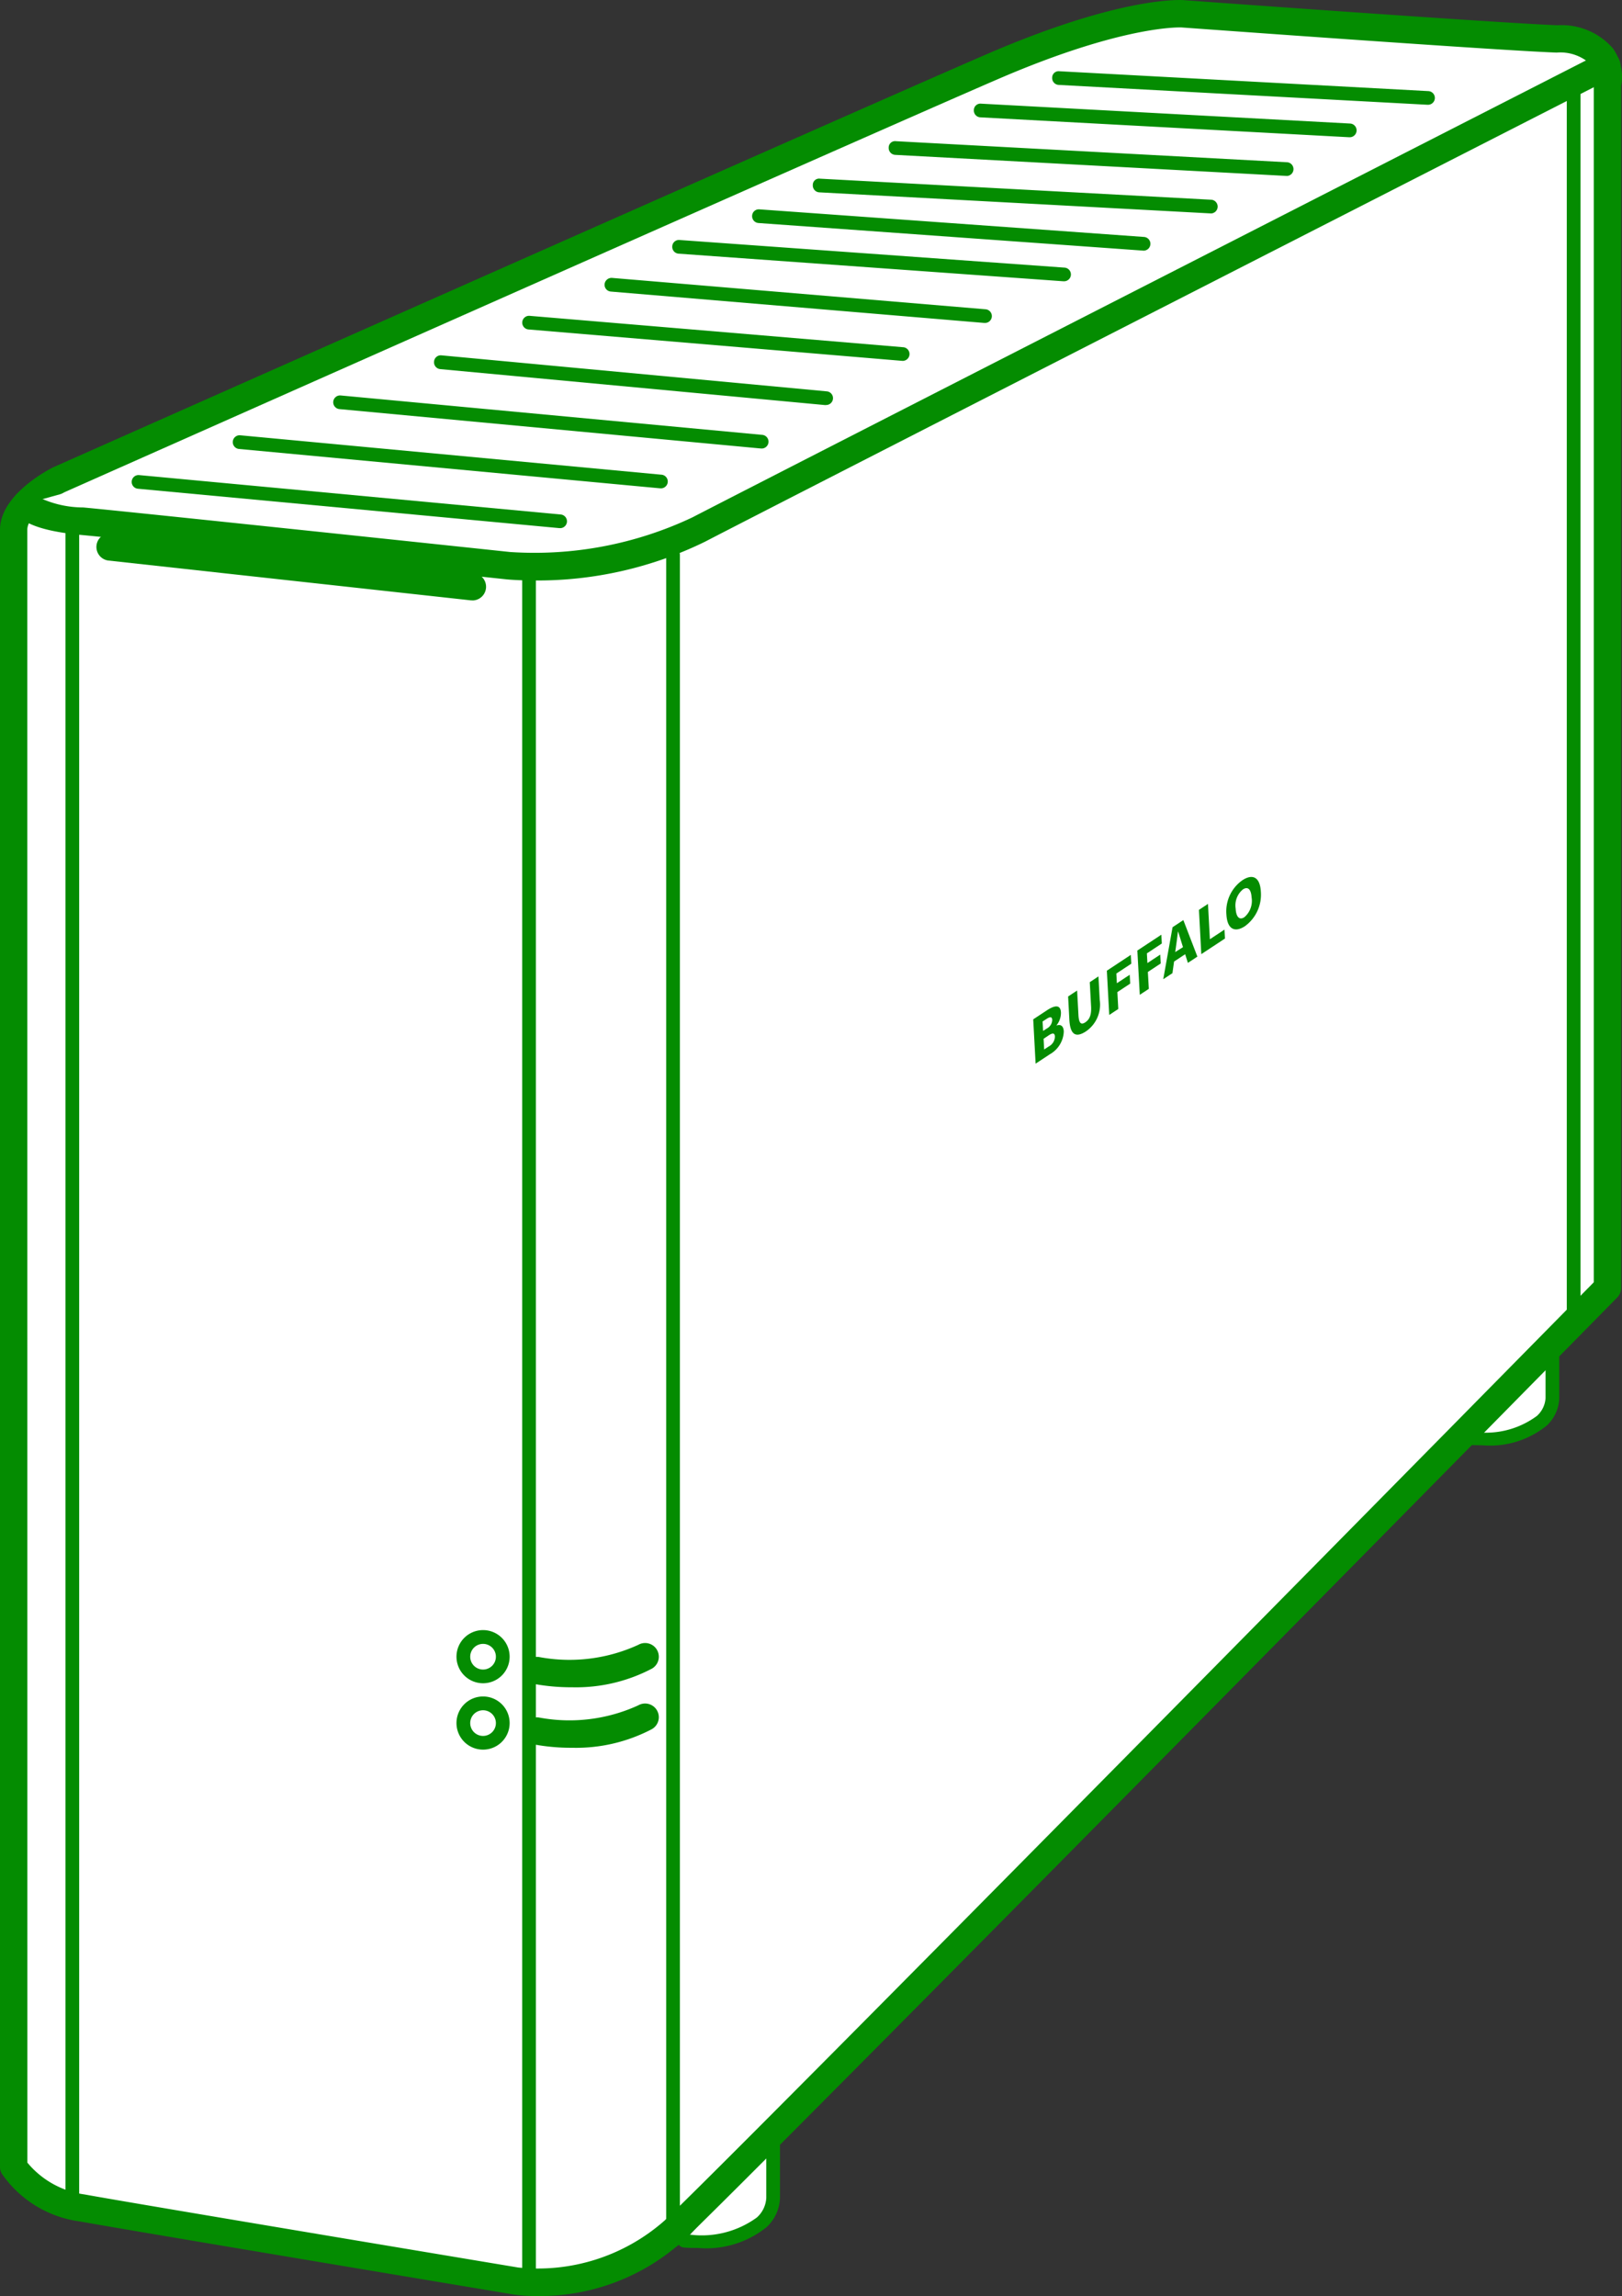 <svg xmlns="http://www.w3.org/2000/svg" width="42.711" height="60.462" viewBox="0 0 42.711 60.462"><rect x="0" y="0" width="42.711" height="60.462" fill="#333333" stroke="none"/><g transform="translate(-259.208 -96.318)"><g transform="translate(277.046 152.658)"><path d="M286.527,174.655v1.353s.06,1.271-2.345,1.131" transform="translate(-284.001 -174.475)" fill="#fff"/><path d="M284.469,177.261c-.119,0-.24,0-.367-.011a.182.182,0,0,1-.17-.191.18.18,0,0,1,.191-.17,2.466,2.466,0,0,0,1.9-.429.744.744,0,0,0,.249-.516v-1.359a.18.18,0,1,1,.361,0v1.353a1.1,1.1,0,0,1-.348.771A2.529,2.529,0,0,1,284.469,177.261Z" transform="translate(-283.932 -174.405)" fill="#048c01"/></g><g transform="translate(297.717 131.687)"><path d="M315.02,145.59v1.263s.056,1.185-2.188,1.056" transform="translate(-312.651 -145.41)" fill="#fff"/><path d="M313.095,148.029c-.11,0-.224,0-.343-.01a.181.181,0,0,1,.021-.361,2.258,2.258,0,0,0,1.769-.4.686.686,0,0,0,.229-.472V145.52a.18.18,0,1,1,.361,0v1.263a1.035,1.035,0,0,1-.328.727A2.369,2.369,0,0,1,313.095,148.029Z" transform="translate(-312.582 -145.34)" fill="#048c01"/></g><g transform="translate(259.208 96.318)"><path d="M259.708,110.408v43.11a2.618,2.618,0,0,0,1.8,1.082c1.323.24,11.424,1.924,11.424,1.924a5.366,5.366,0,0,0,4.149-1.323c1.8-1.683,24.591-24.832,24.591-24.832V98.684s.3-1.143-1.323-1.2-9.861-.662-9.861-.662-1.5-.12-4.991,1.383-24.591,10.882-24.591,10.882S259.708,109.686,259.708,110.408Z" transform="translate(-259.347 -96.457)" fill="#fff"/><path d="M273.362,156.78a4.3,4.3,0,0,1-.62-.038c-.106-.018-10.123-1.688-11.434-1.926a2.976,2.976,0,0,1-2.053-1.258.362.362,0,0,1-.047-.179v-43.11c0-.918,1.259-1.574,1.4-1.645.227-.1,21.16-9.4,24.61-10.891,3.526-1.52,5.094-1.417,5.162-1.411s8.246.6,9.845.661a1.787,1.787,0,0,1,1.453.607,1.29,1.29,0,0,1,.217.993v31.648a.362.362,0,0,1-.1.253c-.931.946-22.813,23.172-24.6,24.842A5.607,5.607,0,0,1,273.362,156.78Zm-13.433-3.512a2.369,2.369,0,0,0,1.508.838c1.3.238,11.317,1.907,11.418,1.924A5.044,5.044,0,0,0,276.7,154.8c1.715-1.6,22.8-23.014,24.476-24.715V98.545a.4.4,0,0,1,.012-.092h0a.581.581,0,0,0-.091-.439,1.171,1.171,0,0,0-.9-.311c-1.611-.06-9.537-.638-9.873-.662-.013,0-1.5-.079-4.822,1.354-3.445,1.485-24.376,10.787-24.587,10.881-.312.157-.988.618-.988.993Z" transform="translate(-259.208 -96.318)" fill="#048c01"/></g><g transform="translate(260.932 110.089)"><line y2="43.922" transform="translate(0.181 0.18)" fill="#fff"/><path d="M261.778,159.687a.181.181,0,0,1-.18-.18V115.584a.18.18,0,1,1,.361,0v43.922A.181.181,0,0,1,261.778,159.687Z" transform="translate(-261.598 -115.404)" fill="#048c01"/></g><g transform="translate(300.465 98.454)"><line y2="32.501" transform="translate(0.181 0.18)" fill="#fff"/><path d="M316.57,132.14a.181.181,0,0,1-.18-.18v-32.5a.18.18,0,1,1,.361,0v32.5A.181.181,0,0,1,316.57,132.14Z" transform="translate(-316.39 -99.279)" fill="#048c01"/></g><g transform="translate(272.958 111.061)"><line y2="45.174" transform="translate(0.181 0.181)" fill="#fff"/><path d="M278.445,162.287a.181.181,0,0,1-.18-.18V116.932a.18.18,0,1,1,.361,0v45.174A.181.181,0,0,1,278.445,162.287Z" transform="translate(-278.265 -116.752)" fill="#048c01"/></g><g transform="translate(276.745 110.752)"><line y2="44.389" transform="translate(0.181 0.18)" fill="#fff"/><path d="M283.7,161.074a.181.181,0,0,1-.18-.18V116.5a.18.18,0,1,1,.361,0v44.389A.18.18,0,0,1,283.7,161.074Z" transform="translate(-283.515 -116.324)" fill="#048c01"/></g><g transform="translate(259.548 97.683)"><path d="M260.179,110.243s.017.332,1.46.467,11.228,1.172,11.228,1.172a9.993,9.993,0,0,0,5.006-.947c2.345-1.217,23.908-12.226,23.908-12.226" transform="translate(-259.819 -98.348)" fill="#fff"/><path d="M273.41,112.13c-.419,0-.685-.025-.718-.028-.1-.011-9.8-1.039-11.226-1.172-1.163-.109-1.764-.381-1.786-.807a.361.361,0,0,1,.342-.379.345.345,0,0,1,.345.2,2.722,2.722,0,0,0,1.167.263c1.428.134,11.134,1.162,11.232,1.173a9.723,9.723,0,0,0,4.8-.909c2.32-1.2,23.695-12.117,23.91-12.227a.361.361,0,1,1,.328.643c-.216.11-21.589,11.022-23.906,12.225A10.038,10.038,0,0,1,273.41,112.13Zm-13.01-2.046h0Z" transform="translate(-259.679 -98.209)" fill="#048c01"/></g><g transform="translate(261.732 110.355)"><line x2="9.56" y2="1.05" transform="translate(0.36 0.362)" fill="#fff"/><path d="M272.627,117.546l-.04,0-9.56-1.05a.361.361,0,0,1,.079-.717l9.56,1.05a.361.361,0,0,1-.039.719Z" transform="translate(-262.706 -115.773)" fill="#048c01"/></g><g transform="translate(272.967 139.585)"><path d="M278.778,157.146a4.675,4.675,0,0,0,2.867-.361" transform="translate(-278.418 -156.425)" fill="#fff"/><path d="M279.585,157.451a5.409,5.409,0,0,1-1.019-.091.361.361,0,0,1,.146-.706,4.344,4.344,0,0,0,2.615-.321.361.361,0,0,1,.358.627A4.294,4.294,0,0,1,279.585,157.451Z" transform="translate(-278.278 -156.286)" fill="#048c01"/></g><g transform="translate(272.967 141.178)"><path d="M278.778,159.355a4.681,4.681,0,0,0,2.867-.361" transform="translate(-278.418 -158.633)" fill="#fff"/><path d="M279.585,159.659a5.34,5.34,0,0,1-1.019-.091.361.361,0,0,1,.146-.706,4.344,4.344,0,0,0,2.615-.321.361.361,0,0,1,.358.627A4.294,4.294,0,0,1,279.585,159.659Z" transform="translate(-278.278 -158.494)" fill="#048c01"/></g><g transform="translate(271.229 139.246)"><circle cx="0.519" cy="0.519" r="0.519" transform="translate(0.18 0.18)" fill="#fff"/><path d="M276.568,157.215a.7.7,0,1,1,.7-.7A.7.7,0,0,1,276.568,157.215Zm0-1.037a.338.338,0,1,0,.338.338A.338.338,0,0,0,276.568,156.178Z" transform="translate(-275.869 -155.817)" fill="#048c01"/></g><g transform="translate(271.229 140.994)"><circle cx="0.519" cy="0.519" r="0.519" transform="translate(0.18 0.18)" fill="#fff"/><path d="M276.568,159.637a.7.7,0,1,1,.7-.7A.7.7,0,0,1,276.568,159.637Zm0-1.037a.338.338,0,1,0,.338.338A.338.338,0,0,0,276.568,158.6Z" transform="translate(-275.869 -158.239)" fill="#048c01"/></g><g transform="translate(286.415 119.413)"><path d="M296.917,133.392l.346-.228c.2-.136.372-.179.384.045a.52.52,0,0,1-.115.338v.007c.1-.035.182,0,.19.158a.719.719,0,0,1-.368.6l-.374.247Zm.361.24a.262.262,0,0,0,.139-.228c-.005-.083-.053-.087-.153-.021l-.1.065.013.249Zm.046.475a.3.3,0,0,0,.164-.263c-.005-.1-.064-.1-.18-.019l-.118.079.015.282Z" transform="translate(-296.917 -129.644)" fill="#048c01"/><path d="M298.224,133.1l-.033-.617.237-.157.035.647c.012.221.072.263.181.19s.163-.189.152-.41l-.035-.647.229-.152.033.618a.852.852,0,0,1-.366.832C298.392,133.576,298.246,133.489,298.224,133.1Z" transform="translate(-297.272 -129.337)" fill="#048c01"/><path d="M299.605,131.586l.631-.417.013.232-.394.26.014.255.338-.223.013.233-.338.223.024.445-.238.157Z" transform="translate(-297.666 -129.119)" fill="#048c01"/><path d="M300.718,130.851l.632-.417.012.232-.393.26.014.255.338-.223.012.234-.338.223.025.445-.238.157Z" transform="translate(-297.976 -128.915)" fill="#048c01"/><path d="M302.24,130.8l-.292.193-.043.306-.242.159.245-1.369.284-.188.37.962-.25.165Zm-.057-.186-.027-.085c-.032-.1-.066-.221-.1-.323l-.006,0c-.017.138-.036.292-.056.425l-.016.113Z" transform="translate(-298.239 -128.767)" fill="#048c01"/><path d="M302.966,129.466l.238-.157.05.931.384-.254.013.235-.623.411Z" transform="translate(-298.602 -128.601)" fill="#048c01"/><path d="M303.967,129.313a1,1,0,0,1,.421-.9c.27-.178.465-.082.486.3a1.025,1.025,0,0,1-.421.911C304.184,129.8,303.988,129.7,303.967,129.313Zm.664-.439c-.012-.226-.1-.305-.23-.219a.546.546,0,0,0-.191.5c.012.227.1.317.23.231A.566.566,0,0,0,304.632,128.874Z" transform="translate(-298.88 -128.328)" fill="#048c01"/></g><g transform="translate(262.676 108.827)"><line x2="11.093" y2="1.037" transform="translate(0.181 0.18)" fill="#fff"/><path d="M275.288,115.053h-.017l-11.093-1.037a.18.18,0,1,1,.034-.359l11.093,1.037a.18.18,0,0,1-.017.36Z" transform="translate(-264.015 -113.655)" fill="#048c01"/></g><g transform="translate(265.33 107.778)"><line x2="11.093" y2="1.037" transform="translate(0.181 0.181)" fill="#fff"/><path d="M278.966,113.6h-.017l-11.093-1.037a.181.181,0,0,1,.034-.36l11.093,1.038a.18.18,0,0,1-.017.36Z" transform="translate(-267.693 -112.201)" fill="#048c01"/></g><g transform="translate(267.983 106.73)"><line x2="11.093" y2="1.037" transform="translate(0.181 0.181)" fill="#fff"/><path d="M282.644,112.146h-.017l-11.093-1.037a.18.18,0,0,1,.034-.359l11.093,1.037a.18.18,0,0,1-.017.36Z" transform="translate(-271.371 -110.748)" fill="#048c01"/></g><g transform="translate(270.637 105.681)"><line x2="10.133" y2="0.947" transform="translate(0.18 0.181)" fill="#fff"/><path d="M285.362,110.6h-.017l-10.133-.947a.18.18,0,0,1-.162-.2.177.177,0,0,1,.2-.162l10.133.947a.18.18,0,0,1-.017.36Z" transform="translate(-275.049 -109.296)" fill="#048c01"/></g><g transform="translate(272.958 104.633)"><line x2="9.83" y2="0.826" transform="translate(0.181 0.181)" fill="#fff"/><path d="M288.276,109.03h-.014l-9.83-.826a.18.18,0,1,1,.03-.359l9.83.826a.18.18,0,0,1-.015.36Z" transform="translate(-278.265 -107.843)" fill="#048c01"/></g><g transform="translate(275.126 103.636)"><line x2="9.83" y2="0.826" transform="translate(0.18 0.18)" fill="#fff"/><path d="M291.282,107.647h-.014l-9.83-.826a.18.18,0,0,1-.165-.195.185.185,0,0,1,.195-.165l9.83.826a.18.18,0,0,1-.015.36Z" transform="translate(-281.271 -106.461)" fill="#048c01"/></g><g transform="translate(276.909 102.637)"><line x2="10.131" y2="0.726" transform="translate(0.18 0.182)" fill="#fff"/><path d="M294.053,106.164h-.013l-10.131-.727a.18.18,0,0,1-.167-.193.176.176,0,0,1,.193-.167l10.131.727a.18.18,0,0,1-.013.36Z" transform="translate(-283.741 -105.076)" fill="#048c01"/></g><g transform="translate(279.013 101.829)"><line x2="10.131" y2="0.726" transform="translate(0.18 0.182)" fill="#fff"/><path d="M296.969,105.045h-.013l-10.132-.727a.181.181,0,0,1-.167-.193.177.177,0,0,1,.193-.167l10.132.727a.181.181,0,0,1-.013.361Z" transform="translate(-286.657 -103.956)" fill="#048c01"/></g><g transform="translate(280.611 101.022)"><line x2="10.306" y2="0.555" transform="translate(0.18 0.18)" fill="#fff"/><path d="M299.359,103.754h-.01l-10.306-.555a.181.181,0,0,1-.17-.19.166.166,0,0,1,.19-.17l10.307.555a.181.181,0,0,1-.01.361Z" transform="translate(-288.873 -102.838)" fill="#048c01"/></g><g transform="translate(282.609 100.034)"><line x2="10.306" y2="0.555" transform="translate(0.181 0.181)" fill="#fff"/><path d="M302.129,102.386h-.009l-10.306-.555a.181.181,0,0,1-.171-.19.168.168,0,0,1,.19-.17l10.306.555a.181.181,0,0,1-.01.361Z" transform="translate(-291.643 -101.469)" fill="#048c01"/></g><g transform="translate(284.852 99.048)"><line x2="9.712" y2="0.523" transform="translate(0.18 0.18)" fill="#fff"/><path d="M304.643,100.986h-.01l-9.712-.524a.18.18,0,0,1-.17-.19.172.172,0,0,1,.19-.17l9.712.523a.18.18,0,0,1-.009.361Z" transform="translate(-294.751 -100.102)" fill="#048c01"/></g><g transform="translate(286.912 98.193)"><line x2="9.712" y2="0.523" transform="translate(0.181 0.18)" fill="#fff"/><path d="M307.5,99.8h-.01l-9.711-.523a.181.181,0,0,1-.171-.19.17.17,0,0,1,.19-.17l9.712.523a.18.18,0,0,1-.01.36Z" transform="translate(-297.606 -98.916)" fill="#048c01"/></g></g></svg>